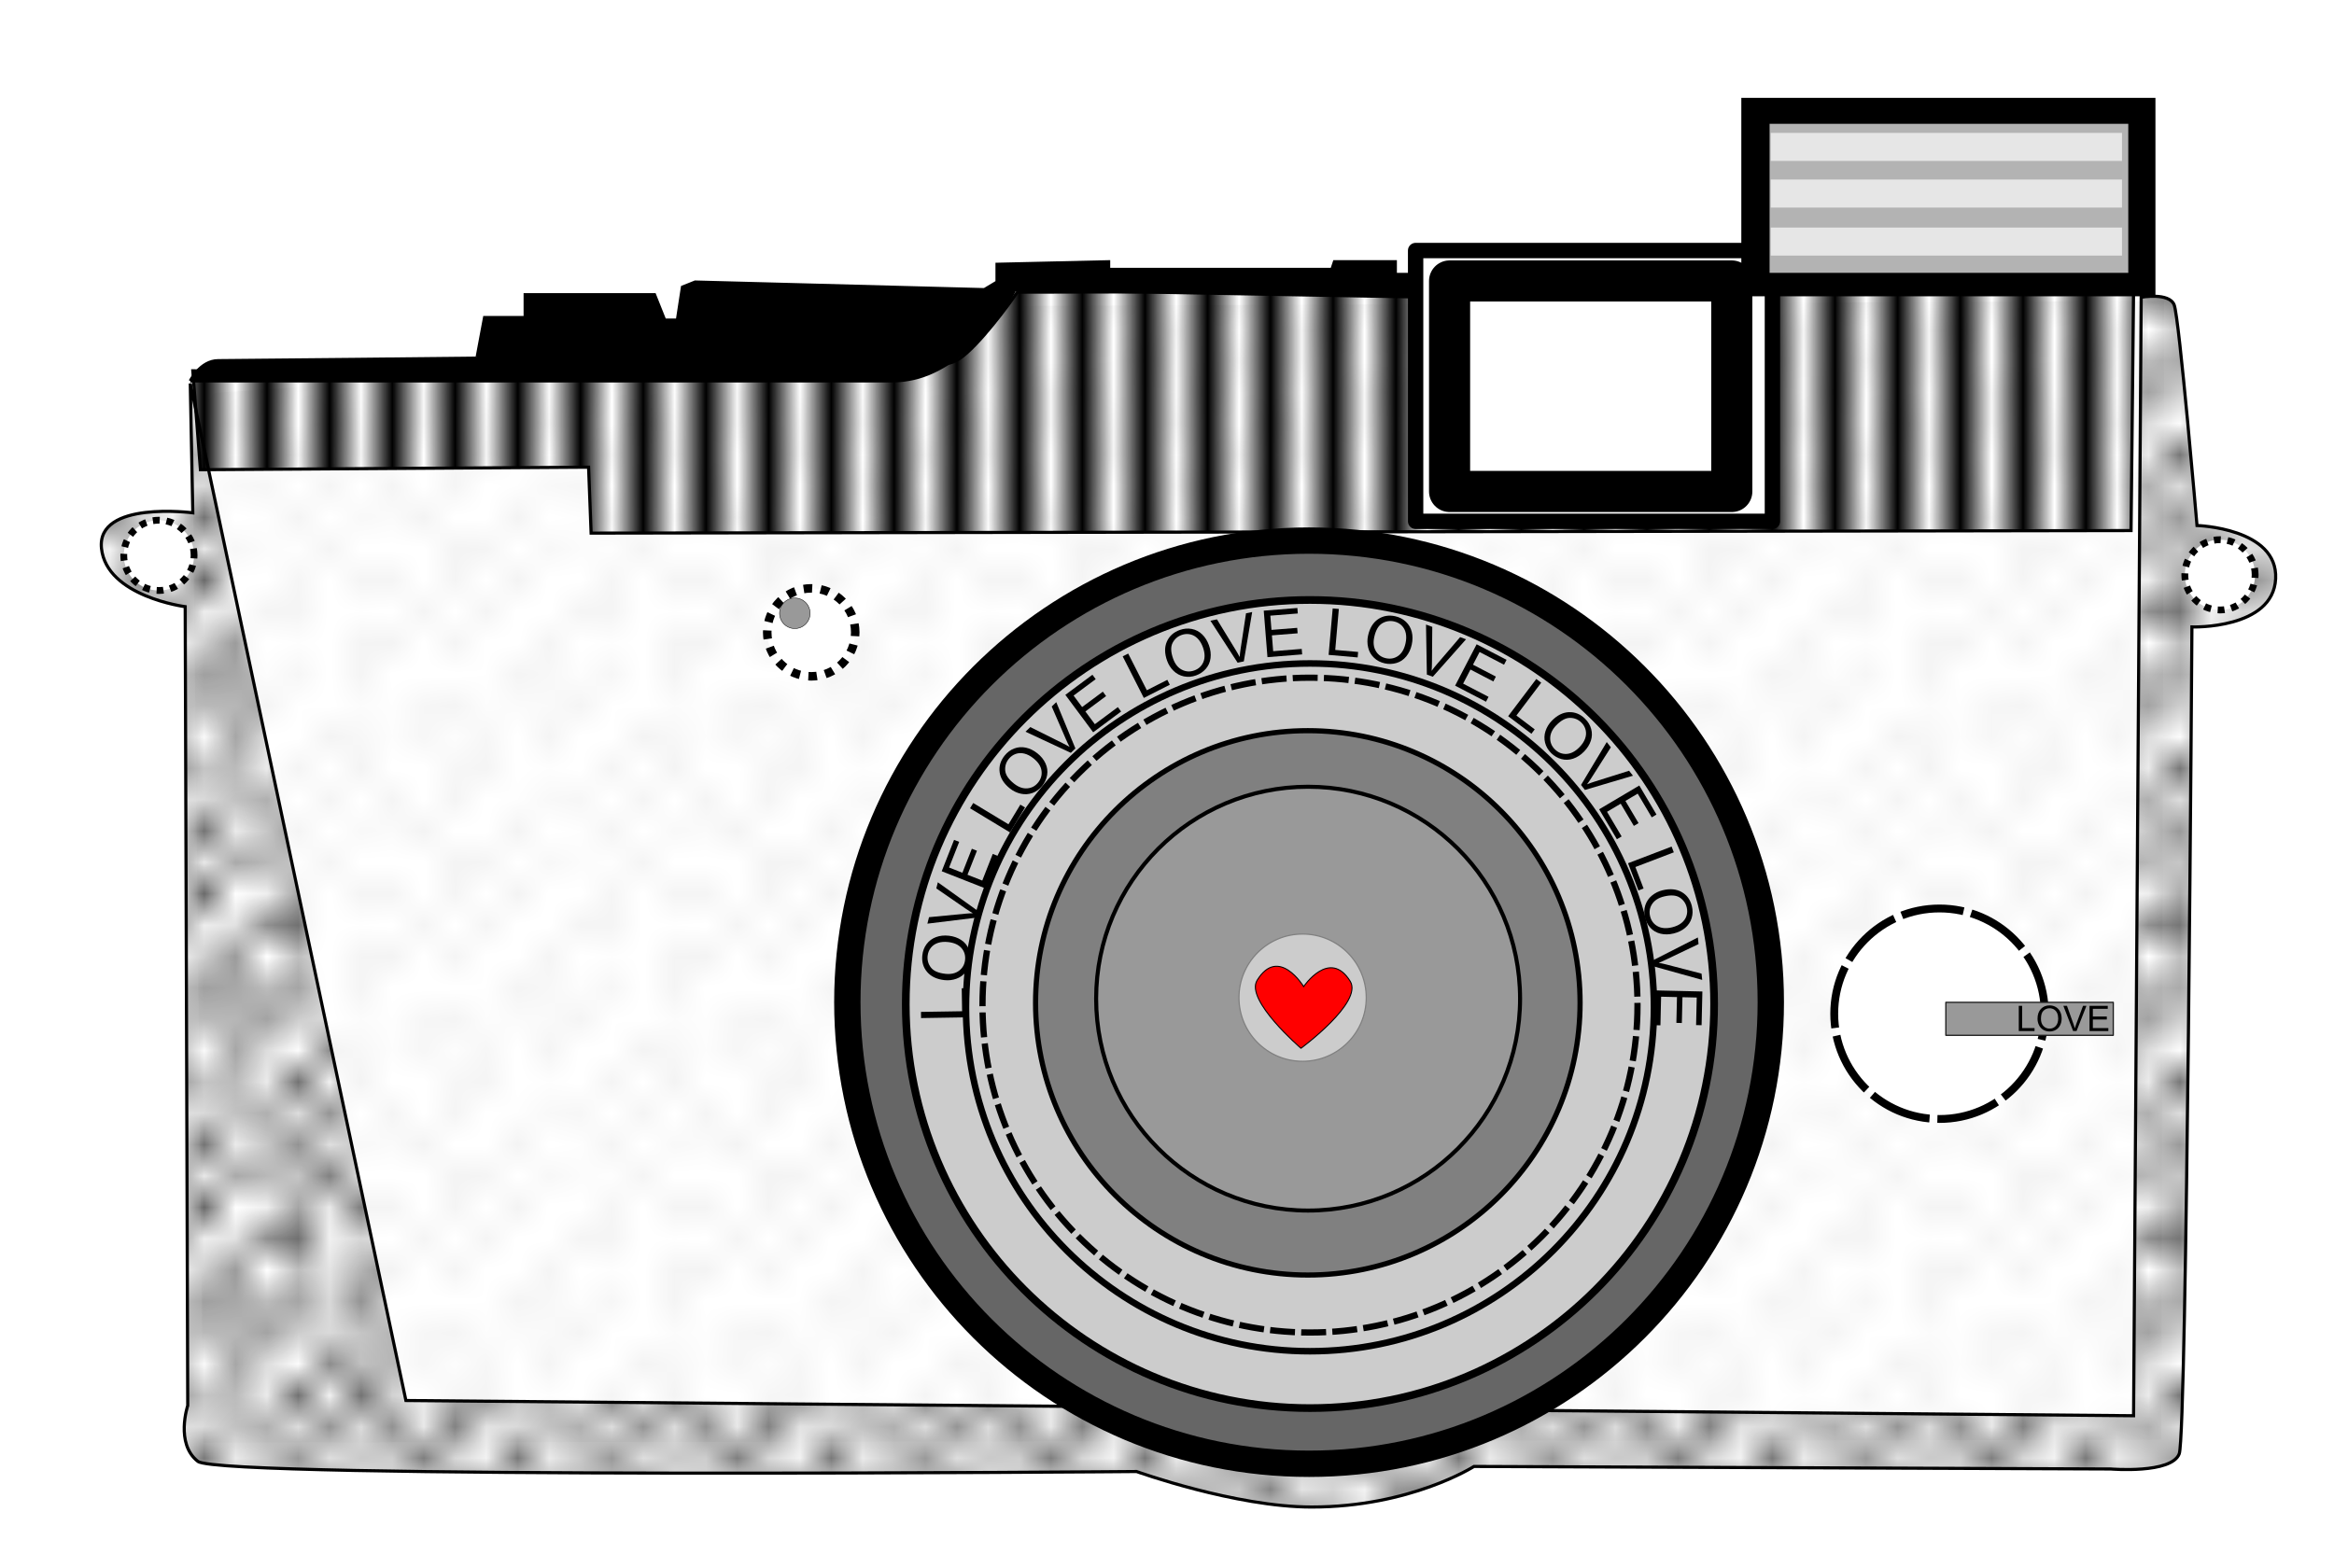 <?xml version="1.0"?>
<!-- Created with Inkscape (http://www.inkscape.org/) -->
<svg
    xmlns:dc="http://purl.org/dc/elements/1.1/"
    xmlns:cc="http://creativecommons.org/ns#"
    xmlns:rdf="http://www.w3.org/1999/02/22-rdf-syntax-ns#"
    xmlns:svg="http://www.w3.org/2000/svg"
    xmlns="http://www.w3.org/2000/svg"
    xmlns:xlink="http://www.w3.org/1999/xlink"
    xmlns:sodipodi="http://sodipodi.sourceforge.net/DTD/sodipodi-0.dtd"
    xmlns:inkscape="http://www.inkscape.org/namespaces/inkscape"
    xmlns:ns1="http://sozi.baierouge.fr"
    width="744.094"
    height="500"
    id="svg2"
    version="1.1"
    inkscape:version="0.48.2 r9819"
    sodipodi:docname="LOVECAMERA2015.svg"
  >
  <defs
      id="defs4"
    >
    <pattern
        inkscape:stockid="Polka dots, medium"
        id="Polkadots-med"
        patternTransform="translate(0,0) scale(10,10)"
        height="10"
        width="10"
        patternUnits="userSpaceOnUse"
        inkscape:collect="always"
      >
      <circle
          id="circle4800"
          r="0.15"
          cy="0.810"
          cx="2.567"
          style="fill:black;stroke:none"
      />
      <circle
          id="circle4802"
          r="0.15"
          cy="2.33"
          cx="3.048"
          style="fill:black;stroke:none"
      />
      <circle
          id="circle4804"
          r="0.15"
          cy="2.415"
          cx="4.418"
          style="fill:black;stroke:none"
      />
      <circle
          id="circle4806"
          r="0.15"
          cy="3.029"
          cx="1.844"
          style="fill:black;stroke:none"
      />
      <circle
          id="circle4808"
          r="0.15"
          cy="1.363"
          cx="6.08"
          style="fill:black;stroke:none"
      />
      <circle
          id="circle4810"
          r="0.15"
          cy="4.413"
          cx="5.819"
          style="fill:black;stroke:none"
      />
      <circle
          id="circle4812"
          r="0.15"
          cy="4.048"
          cx="4.305"
          style="fill:black;stroke:none"
      />
      <circle
          id="circle4814"
          r="0.15"
          cy="3.045"
          cx="5.541"
          style="fill:black;stroke:none"
      />
      <circle
          id="circle4816"
          r="0.15"
          cy="5.527"
          cx="4.785"
          style="fill:black;stroke:none"
      />
      <circle
          id="circle4818"
          r="0.15"
          cy="5.184"
          cx="2.667"
          style="fill:black;stroke:none"
      />
      <circle
          id="circle4820"
          r="0.15"
          cy="1.448"
          cx="7.965"
          style="fill:black;stroke:none"
      />
      <circle
          id="circle4822"
          r="0.15"
          cy="5.049"
          cx="7.047"
          style="fill:black;stroke:none"
      />
      <circle
          id="circle4824"
          r="0.15"
          cy="0.895"
          cx="4.340"
          style="fill:black;stroke:none"
      />
      <circle
          id="circle4826"
          r="0.15"
          cy="0.340"
          cx="7.125"
          style="fill:black;stroke:none"
      />
      <circle
          id="circle4828"
          r="0.15"
          cy="1.049"
          cx="9.553"
          style="fill:black;stroke:none"
      />
      <circle
          id="circle4830"
          r="0.15"
          cy="2.689"
          cx="7.006"
          style="fill:black;stroke:none"
      />
      <circle
          id="circle4832"
          r="0.15"
          cy="2.689"
          cx="8.909"
          style="fill:black;stroke:none"
      />
      <circle
          id="circle4834"
          r="0.15"
          cy="4.407"
          cx="9.315"
          style="fill:black;stroke:none"
      />
      <circle
          id="circle4836"
          r="0.15"
          cy="3.870"
          cx="7.820"
          style="fill:black;stroke:none"
      />
      <circle
          id="circle4838"
          r="0.15"
          cy="5.948"
          cx="8.270"
          style="fill:black;stroke:none"
      />
      <circle
          id="circle4840"
          r="0.15"
          cy="7.428"
          cx="7.973"
          style="fill:black;stroke:none"
      />
      <circle
          id="circle4842"
          r="0.15"
          cy="8.072"
          cx="9.342"
          style="fill:black;stroke:none"
      />
      <circle
          id="circle4844"
          r="0.15"
          cy="9.315"
          cx="8.206"
          style="fill:black;stroke:none"
      />
      <circle
          id="circle4846"
          r="0.15"
          cy="9.475"
          cx="9.682"
          style="fill:black;stroke:none"
      />
      <circle
          id="circle4848"
          r="0.15"
          cy="6.186"
          cx="9.688"
          style="fill:black;stroke:none"
      />
      <circle
          id="circle4850"
          r="0.15"
          cy="6.296"
          cx="3.379"
          style="fill:black;stroke:none"
      />
      <circle
          id="circle4852"
          r="0.15"
          cy="8.204"
          cx="2.871"
          style="fill:black;stroke:none"
      />
      <circle
          id="circle4854"
          r="0.15"
          cy="8.719"
          cx="4.59"
          style="fill:black;stroke:none"
      />
      <circle
          id="circle4856"
          r="0.15"
          cy="9.671"
          cx="3.181"
          style="fill:black;stroke:none"
      />
      <circle
          id="circle4858"
          r="0.15"
          cy="7.315"
          cx="5.734"
          style="fill:black;stroke:none"
      />
      <circle
          id="circle4860"
          r="0.15"
          cy="6.513"
          cx="6.707"
          style="fill:black;stroke:none"
      />
      <circle
          id="circle4862"
          r="0.15"
          cy="9.670"
          cx="5.730"
          style="fill:black;stroke:none"
      />
      <circle
          id="circle4864"
          r="0.15"
          cy="8.373"
          cx="6.535"
          style="fill:black;stroke:none"
      />
      <circle
          id="circle4866"
          r="0.15"
          cy="7.154"
          cx="4.37"
          style="fill:black;stroke:none"
      />
      <circle
          id="circle4868"
          r="0.15"
          cy="7.25"
          cx="0.622"
          style="fill:black;stroke:none"
      />
      <circle
          id="circle4870"
          r="0.15"
          cy="5.679"
          cx="0.831"
          style="fill:black;stroke:none"
      />
      <circle
          id="circle4872"
          r="0.15"
          cy="8.519"
          cx="1.257"
          style="fill:black;stroke:none"
      />
      <circle
          id="circle4874"
          r="0.15"
          cy="6.877"
          cx="1.989"
          style="fill:black;stroke:none"
      />
      <circle
          id="circle4876"
          r="0.15"
          cy="3.181"
          cx="0.374"
          style="fill:black;stroke:none"
      />
      <circle
          id="circle4878"
          r="0.15"
          cy="1.664"
          cx="1.166"
          style="fill:black;stroke:none"
      />
      <circle
          id="circle4880"
          r="0.15"
          cy="0.093"
          cx="1.151"
          style="fill:black;stroke:none"
      />
      <circle
          id="circle4882"
          r="0.15"
          cy="10.093"
          cx="1.151"
          style="fill:black;stroke:none"
      />
      <circle
          id="circle4884"
          r="0.15"
          cy="4.451"
          cx="1.302"
          style="fill:black;stroke:none"
      />
      <circle
          id="circle4886"
          r="0.15"
          cy="3.763"
          cx="3.047"
          style="fill:black;stroke:none"
      />
    </pattern
    >
    <pattern
        inkscape:stockid="Sand (bitmap)"
        id="pattern5484"
        height="256"
        width="256"
        patternUnits="userSpaceOnUse"
      >
      <!-- Seamless texture provided by FreeSeamlessTextures.com -->
      <!-- License: creative commons attribution -->
    </pattern
    >
    <pattern
        inkscape:stockid="Stripes 4:1"
        id="Strips4_1"
        patternTransform="translate(0,0) scale(10,10)"
        height="1"
        width="1.25"
        patternUnits="userSpaceOnUse"
        inkscape:collect="always"
      >
      <rect
          id="rect4597"
          height="2"
          width="1"
          y="-0.5"
          x="0"
          style="fill:black;stroke:none"
      />
    </pattern
    >
    <pattern
        inkscape:stockid="Sand (bitmap)"
        id="pattern5409"
        height="256"
        width="256"
        patternUnits="userSpaceOnUse"
      >
      <!-- Seamless texture provided by FreeSeamlessTextures.com -->
      <!-- License: creative commons attribution -->
    </pattern
    >
    <pattern
        inkscape:stockid="Polka dots, large"
        id="Polkadots-large"
        patternTransform="translate(0,0) scale(10,10)"
        height="10"
        width="10"
        patternUnits="userSpaceOnUse"
        inkscape:collect="always"
      >
      <circle
          id="circle4978"
          r="0.45"
          cy="0.810"
          cx="2.567"
          style="fill:black;stroke:none"
      />
      <circle
          id="circle4980"
          r="0.45"
          cy="2.33"
          cx="3.048"
          style="fill:black;stroke:none"
      />
      <circle
          id="circle4982"
          r="0.45"
          cy="2.415"
          cx="4.418"
          style="fill:black;stroke:none"
      />
      <circle
          id="circle4984"
          r="0.45"
          cy="3.029"
          cx="1.844"
          style="fill:black;stroke:none"
      />
      <circle
          id="circle4986"
          r="0.45"
          cy="1.363"
          cx="6.08"
          style="fill:black;stroke:none"
      />
      <circle
          id="circle4988"
          r="0.45"
          cy="4.413"
          cx="5.819"
          style="fill:black;stroke:none"
      />
      <circle
          id="circle4990"
          r="0.45"
          cy="4.048"
          cx="4.305"
          style="fill:black;stroke:none"
      />
      <circle
          id="circle4992"
          r="0.45"
          cy="3.045"
          cx="5.541"
          style="fill:black;stroke:none"
      />
      <circle
          id="circle4994"
          r="0.45"
          cy="5.527"
          cx="4.785"
          style="fill:black;stroke:none"
      />
      <circle
          id="circle4996"
          r="0.45"
          cy="5.184"
          cx="2.667"
          style="fill:black;stroke:none"
      />
      <circle
          id="circle4998"
          r="0.45"
          cy="1.448"
          cx="7.965"
          style="fill:black;stroke:none"
      />
      <circle
          id="circle5000"
          r="0.45"
          cy="5.049"
          cx="7.047"
          style="fill:black;stroke:none"
      />
      <circle
          id="circle5002"
          r="0.45"
          cy="0.895"
          cx="4.340"
          style="fill:black;stroke:none"
      />
      <circle
          id="circle5004"
          r="0.45"
          cy="0.340"
          cx="7.125"
          style="fill:black;stroke:none"
      />
      <circle
          id="circle5006"
          r="0.45"
          cy="1.049"
          cx="9.553"
          style="fill:black;stroke:none"
      />
      <circle
          id="circle5008"
          r="0.45"
          cy="2.689"
          cx="7.006"
          style="fill:black;stroke:none"
      />
      <circle
          id="circle5010"
          r="0.45"
          cy="2.689"
          cx="8.909"
          style="fill:black;stroke:none"
      />
      <circle
          id="circle5012"
          r="0.45"
          cy="4.407"
          cx="9.315"
          style="fill:black;stroke:none"
      />
      <circle
          id="circle5014"
          r="0.45"
          cy="3.870"
          cx="7.820"
          style="fill:black;stroke:none"
      />
      <circle
          id="circle5016"
          r="0.45"
          cy="5.948"
          cx="8.270"
          style="fill:black;stroke:none"
      />
      <circle
          id="circle5018"
          r="0.45"
          cy="7.428"
          cx="7.973"
          style="fill:black;stroke:none"
      />
      <circle
          id="circle5020"
          r="0.45"
          cy="8.072"
          cx="9.342"
          style="fill:black;stroke:none"
      />
      <circle
          id="circle5022"
          r="0.45"
          cy="9.315"
          cx="8.206"
          style="fill:black;stroke:none"
      />
      <circle
          id="circle5024"
          r="0.45"
          cy="9.475"
          cx="9.682"
          style="fill:black;stroke:none"
      />
      <circle
          id="circle5026"
          r="0.45"
          cy="6.186"
          cx="9.688"
          style="fill:black;stroke:none"
      />
      <circle
          id="circle5028"
          r="0.45"
          cy="6.296"
          cx="3.379"
          style="fill:black;stroke:none"
      />
      <circle
          id="circle5030"
          r="0.45"
          cy="8.204"
          cx="2.871"
          style="fill:black;stroke:none"
      />
      <circle
          id="circle5032"
          r="0.45"
          cy="8.719"
          cx="4.59"
          style="fill:black;stroke:none"
      />
      <circle
          id="circle5034"
          r="0.45"
          cy="9.671"
          cx="3.181"
          style="fill:black;stroke:none"
      />
      <circle
          id="circle5036"
          r="0.45"
          cy="7.315"
          cx="5.734"
          style="fill:black;stroke:none"
      />
      <circle
          id="circle5038"
          r="0.45"
          cy="6.513"
          cx="6.707"
          style="fill:black;stroke:none"
      />
      <circle
          id="circle5040"
          r="0.45"
          cy="9.670"
          cx="5.730"
          style="fill:black;stroke:none"
      />
      <circle
          id="circle5042"
          r="0.45"
          cy="8.373"
          cx="6.535"
          style="fill:black;stroke:none"
      />
      <circle
          id="circle5044"
          r="0.45"
          cy="7.154"
          cx="4.37"
          style="fill:black;stroke:none"
      />
      <circle
          id="circle5046"
          r="0.45"
          cy="7.25"
          cx="0.622"
          style="fill:black;stroke:none"
      />
      <circle
          id="circle5048"
          r="0.45"
          cy="5.679"
          cx="0.831"
          style="fill:black;stroke:none"
      />
      <circle
          id="circle5050"
          r="0.45"
          cy="8.519"
          cx="1.257"
          style="fill:black;stroke:none"
      />
      <circle
          id="circle5052"
          r="0.45"
          cy="6.877"
          cx="1.989"
          style="fill:black;stroke:none"
      />
      <circle
          id="circle5054"
          r="0.45"
          cy="3.181"
          cx="0.374"
          style="fill:black;stroke:none"
      />
      <circle
          id="circle5056"
          r="0.45"
          cy="1.664"
          cx="1.166"
          style="fill:black;stroke:none"
      />
      <circle
          id="circle5058"
          r="0.45"
          cy="0.093"
          cx="1.151"
          style="fill:black;stroke:none"
      />
      <circle
          id="circle5060"
          r="0.45"
          cy="10.093"
          cx="1.151"
          style="fill:black;stroke:none"
      />
      <circle
          id="circle5062"
          r="0.45"
          cy="4.451"
          cx="1.302"
          style="fill:black;stroke:none"
      />
      <circle
          id="circle5064"
          r="0.45"
          cy="3.763"
          cx="3.047"
          style="fill:black;stroke:none"
      />
    </pattern
    >
    <pattern
        inkscape:stockid="Sand (bitmap)"
        id="sand_bitmap"
        height="256"
        width="256"
        patternUnits="userSpaceOnUse"
      >
      <!-- Seamless texture provided by FreeSeamlessTextures.com -->
      <!-- License: creative commons attribution -->
    </pattern
    >
    <path
        sodipodi:type="arc"
        style="fill:#cccccc;stroke:#000000"
        id="path3001-1"
        sodipodi:cx="419.76636"
        sodipodi:cy="327.72595"
        sodipodi:rx="52.571892"
        sodipodi:ry="52.571892"
        d="m 472.338,327.726 a 52.572,52.572 0 1 1 -105.144,0 52.572,52.572 0 1 1 105.144,0 z"
        transform="matrix(2.451,0,0,2.451,-611.228,-483.073)"
    />
  </defs
  >
  <sodipodi:namedview
      id="base"
      pagecolor="#ffffff"
      bordercolor="#666666"
      borderopacity="1.0"
      inkscape:pageopacity="0.0"
      inkscape:pageshadow="2"
      inkscape:zoom="1.1262011"
      inkscape:cx="372.04724"
      inkscape:cy="250"
      inkscape:document-units="px"
      inkscape:current-layer="layer2"
      showgrid="false"
      inkscape:window-width="1280"
      inkscape:window-height="972"
      inkscape:window-x="-8"
      inkscape:window-y="-8"
      inkscape:window-maximized="1"
  />
  <g
      inkscape:label="Layer 1"
      inkscape:groupmode="layer"
      id="layer1"
      transform="translate(0,-552.362)"
      style="display:none"
      sodipodi:insensitive="true"
  />
  <g
      inkscape:groupmode="layer"
      id="layer2"
      inkscape:label="Layer"
      style="display:inline"
    >
    <g
        id="g5976"
      >
      <path
          inkscape:connector-curvature="0"
          id="path5482"
          d="m 64.82,460.043 624.222,-0.888 0.888,-363.168 -413.78,1.776 -116.32,21.311 -91.458,6.216 -7.104,7.991 z"
          style="fill:url(#Polkadots-med);stroke:none;stroke-width:1px;stroke-linecap:butt;stroke-linejoin:miter;stroke-opacity:1;fill-opacity:1.0"
      />
      <path
          inkscape:connector-curvature="0"
          id="path3019"
          d="m 60.66,121.482 c 0,0 3.235,-6.47 8.897,-6.47 5.662,0 82.497,-0.809 82.497,-0.809 l 2.426,-12.941 12.941,0 0,-7.279 41.249,0 3.235,8.088 4.044,0 1.618,-10.514 4.044,-1.618 92.203,2.426 4.044,-2.426 0,-5.662 35.587,-0.809 0,2.426 71.174,0 0.809,-2.426 19.411,0 0,4.044 12.132,0 -0.809,7.279 -132.643,-2.426 c 0,0 -4.853,10.514 -14.558,18.602 -9.706,8.088 -16.985,10.514 -25.073,10.514 -8.088,0 -223.228,0 -223.228,0 z"
          style="fill:#000000;stroke:#000000;stroke-width:1px;stroke-linecap:butt;stroke-linejoin:miter;stroke-opacity:1"
      />
      <path
          sodipodi:nodetypes="cssccccccc"
          inkscape:connector-curvature="0"
          id="path3021"
          d="m 61.469,118.247 c 0,0 219.184,3.235 228.89,-0.809 9.706,-4.044 10.514,1.618 17.794,-4.853 7.279,-6.47 16.176,-19.411 16.176,-19.411 l 355.871,-0.809 -0.809,76.836 -490.941,0.809 -0.809,-21.029 -123.746,0.809 z"
          style="fill:url(#Strips4_1);stroke:#000000;stroke-width:1px;stroke-linecap:butt;stroke-linejoin:miter;stroke-opacity:1;fill-opacity:1.0"
      />
      <path
          id="rect3023"
          d="m 451.309,79.895 113.748,0 0,86.353 -113.748,0 z"
          style="fill:#ffffff;stroke:#000000;stroke-width:4.899;stroke-linejoin:round;stroke-miterlimit:4"
      />
      <path
          sodipodi:nodetypes="ccsccscsccscscscccc"
          inkscape:connector-curvature="0"
          id="path2999"
          d="m 60.66,122.291 0.809,41.249 c 0,0 -30.734,-4.044 -29.117,11.323 1.618,15.367 26.69,18.602 26.69,18.602 l 0.809,254.771 c 0,0 -4.044,12.132 3.235,17.794 7.279,5.662 299.255,3.235 299.255,3.235 0,0 31.489,11.323 55.807,11.323 31.543,0 51.763,-12.941 51.763,-12.941 l 203.008,0.809 c 0,0 19.411,1.618 21.838,-4.853 2.426,-6.47 4.044,-263.668 4.044,-263.668 0,0 25.882,0.809 26.69,-15.367 0.809,-16.176 -25.073,-16.985 -25.073,-16.985 0,0 -5.662,-66.321 -7.279,-70.365 -1.618,-4.044 -10.514,-2.426 -10.514,-2.426 l -2.426,356.68 -550.792,-4.853 z"
          style="fill:url(#Polkadots-large);stroke:#000000;stroke-width:1px;stroke-linecap:butt;stroke-linejoin:miter;stroke-opacity:1;fill-opacity:1.0"
      />
      <path
          id="path3013"
          d="m 564.541,315.594 c 0,81.297 -65.904,147.201 -147.201,147.201 -81.297,0 -147.201,-65.904 -147.201,-147.201 0,-81.297 65.904,-147.201 147.201,-147.201 81.297,0 147.201,65.904 147.201,147.201 z"
          style="fill:#666666;stroke:#000000;stroke-width:8.4;stroke-miterlimit:4"
          transform="translate(0,4)"
      />
      <path
          id="path3001"
          d="m 472.338,327.726 c 0,29.035 -23.537,52.572 -52.572,52.572 -29.035,0 -52.572,-23.537 -52.572,-52.572 0,-29.035 23.537,-52.572 52.572,-52.572 29.035,0 52.572,23.537 52.572,52.572 z"
          style="fill:#cccccc;stroke:#000000"
          transform="matrix(2.451,0,0,2.451,-611.228,-483.073)"
      />
      <path
          id="rect3005"
          d="m 555.644,31.706 131.025,0 0,62.277 -131.025,0 z"
          style="fill:#000000;stroke:#000000"
      />
      <path
          id="rect3007"
          d="m 563.659,38.985 115.349,0 0,48.528 -115.349,0 z"
          style="fill:#b3b3b3;stroke:#000000;stroke-width:0.995"
      />
      <path
          id="rect3009"
          d="m 462.133,89.601 89.974,0 0,67.13 -89.974,0 z"
          style="fill:#ffffff;stroke:#000000;stroke-width:13.108;stroke-linejoin:round;stroke-miterlimit:4"
      />
      <path
          id="path3017"
          d="m 655.127,333.792 c 0,18.538 -15.028,33.565 -33.565,33.565 -18.538,0 -33.565,-15.028 -33.565,-33.565 0,-18.538 15.028,-33.565 33.565,-33.565 18.538,0 33.565,15.028 33.565,33.565 z"
          style="fill:#ffffff;stroke:#000000;stroke-width:2.5;stroke-miterlimit:4;stroke-dasharray:20, 2.5;stroke-dashoffset:0"
          transform="matrix(1,0,0,-1,-3.235,657.069)"
      />
      <path
          id="path3793"
          d="m 472.338,327.726 c 0,29.035 -23.537,52.572 -52.572,52.572 -29.035,0 -52.572,-23.537 -52.572,-52.572 0,-29.035 23.537,-52.572 52.572,-52.572 29.035,0 52.572,23.537 52.572,52.572 z"
          style="fill:#cccccc;stroke:#000000"
          transform="matrix(2.086,0,0,2.086,-458.005,-362.398)"
      />
      <path
          id="path3795"
          d="m 472.338,327.726 c 0,29.035 -23.537,52.572 -52.572,52.572 -29.035,0 -52.572,-23.537 -52.572,-52.572 0,-29.035 23.537,-52.572 52.572,-52.572 29.035,0 52.572,23.537 52.572,52.572 z"
          style="fill:#cccccc;stroke:#000000;stroke-width:1;stroke-miterlimit:4;stroke-dasharray:4, 1;stroke-dashoffset:0"
          transform="matrix(1.986,0,0,1.986,-416.02,-330.339)"
      />
      <path
          id="path3799"
          d="m 472.338,327.726 c 0,29.035 -23.537,52.572 -52.572,52.572 -29.035,0 -52.572,-23.537 -52.572,-52.572 0,-29.035 23.537,-52.572 52.572,-52.572 29.035,0 52.572,23.537 52.572,52.572 z"
          style="fill:#808080;stroke:#000000"
          transform="matrix(1.651,0,0,1.651,-276.092,-221.27)"
      />
      <path
          inkscape:connector-curvature="0"
          style="fill:#999999;stroke:#000000;stroke-width:1.285"
          d="m 484.608,318.466 c 0,37.322 -30.255,67.577 -67.577,67.577 -37.322,0 -67.577,-30.255 -67.577,-67.577 0,-37.322 30.255,-67.577 67.577,-67.577 37.322,0 67.577,30.255 67.577,67.577 z"
          id="path5974"
      />
      <path
          id="path3797"
          d="m 472.338,327.726 c 0,29.035 -23.537,52.572 -52.572,52.572 -29.035,0 -52.572,-23.537 -52.572,-52.572 0,-29.035 23.537,-52.572 52.572,-52.572 29.035,0 52.572,23.537 52.572,52.572 z"
          style="fill:#cccccc;stroke:#808080"
          transform="matrix(0.386,0,0,0.386,253.25,191.651)"
      />
      <path
          id="path3803"
          d="m 655.127,333.792 c 0,18.538 -15.028,33.565 -33.565,33.565 -18.538,0 -33.565,-15.028 -33.565,-33.565 0,-18.538 15.028,-33.565 33.565,-33.565 18.538,0 33.565,15.028 33.565,33.565 z"
          style="fill:#ffffff;stroke:#000000;stroke-width:6.498;stroke-miterlimit:4;stroke-dasharray:6.498, 6.498;stroke-dashoffset:0"
          transform="matrix(0.418,0,0,-0.418,-1.186,341.18)"
      />
      <path
          id="path3805"
          d="m 655.127,333.792 c 0,18.538 -15.028,33.565 -33.565,33.565 -18.538,0 -33.565,-15.028 -33.565,-33.565 0,-18.538 15.028,-33.565 33.565,-33.565 18.538,0 33.565,15.028 33.565,33.565 z"
          style="fill:#999999;stroke:#000000"
          transform="matrix(0.145,0,0,-0.145,163.269,243.975)"
      />
      <path
          id="rect3807"
          d="m 620.348,319.638 53.381,0 0,10.514 -53.381,0 z"
          style="fill:#999999;stroke:#1a1a1a;stroke-width:0.4;stroke-linejoin:round;stroke-miterlimit:4"
      />
      <path
          id="path5478"
          d="m 655.127,333.792 c 0,18.538 -15.028,33.565 -33.565,33.565 -18.538,0 -33.565,-15.028 -33.565,-33.565 0,-18.538 15.028,-33.565 33.565,-33.565 18.538,0 33.565,15.028 33.565,33.565 z"
          style="fill:#ffffff;stroke:#000000;stroke-width:6.498;stroke-miterlimit:4;stroke-dasharray:6.498, 6.498;stroke-dashoffset:0"
          transform="matrix(0.334,0,0,-0.334,-156.937,288.583)"
      />
      <path
          id="path5480"
          d="m 655.127,333.792 c 0,18.538 -15.028,33.565 -33.565,33.565 -18.538,0 -33.565,-15.028 -33.565,-33.565 0,-18.538 15.028,-33.565 33.565,-33.565 18.538,0 33.565,15.028 33.565,33.565 z"
          style="fill:#ffffff;stroke:#000000;stroke-width:6.498;stroke-miterlimit:4;stroke-dasharray:6.498, 6.498;stroke-dashoffset:0"
          transform="matrix(0.334,0,0,-0.334,500.14,294.799)"
      />
      <path
          sodipodi:nodetypes="cscsc"
          inkscape:connector-curvature="0"
          id="path5407"
          d="m 414.758,334.294 c 0,0 -17.874,-15.343 -13.976,-21.677 6.845,-11.124 14.832,1.997 14.832,1.997 0,0 8.272,-12.265 14.832,-1.711 4.2,6.757 -15.687,21.392 -15.687,21.392 z"
          style="fill:#ff0000;stroke:#000000;stroke-width:0.321px;stroke-linecap:butt;stroke-linejoin:miter;stroke-opacity:1"
      />
      <g
          transform="matrix(0.46,0,0,0.46,403.619,340.517)"
          id="g5961"
        >
        <g
            style="font-size:24.416px;font-style:normal;font-weight:normal;line-height:125%;letter-spacing:0px;word-spacing:0px;fill:#000000;fill-opacity:1;stroke:none;font-family:Sans"
            id="text5809"
          >
          <path
              inkscape:connector-curvature="0"
              d="m 521.702,-25.471 0,-17.478 2.313,0 0,15.415 8.608,0 0,2.063 z"
              id="path5864"
          />
          <path
              inkscape:connector-curvature="0"
              d="m 534.685,-33.983 c 0,-2.901 0.779,-5.172 2.337,-6.813 1.558,-1.641 3.569,-2.462 6.033,-2.462 1.613,1.8e-5 3.068,0.385 4.363,1.156 1.296,0.771 2.283,1.846 2.963,3.225 0.68,1.379 1.019,2.943 1.019,4.691 -2e-5,1.772 -0.358,3.358 -1.073,4.757 -0.715,1.399 -1.729,2.458 -3.04,3.177 -1.311,0.719 -2.726,1.079 -4.244,1.079 -1.645,0 -3.116,-0.397 -4.411,-1.192 -1.296,-0.795 -2.277,-1.88 -2.945,-3.255 -0.668,-1.375 -1.001,-2.829 -1.001,-4.363 z m 2.384,0.036 c 0,2.106 0.566,3.765 1.699,4.977 1.133,1.212 2.553,1.818 4.262,1.818 1.741,2e-6 3.173,-0.612 4.298,-1.836 1.125,-1.224 1.687,-2.961 1.687,-5.21 -2e-5,-1.423 -0.24,-2.665 -0.721,-3.726 -0.481,-1.061 -1.184,-1.884 -2.11,-2.468 -0.926,-0.584 -1.965,-0.876 -3.118,-0.876 -1.637,1.6e-5 -3.046,0.562 -4.226,1.687 -1.18,1.125 -1.77,3.002 -1.77,5.633 z"
              id="path5866"
          />
          <path
              inkscape:connector-curvature="0"
              d="m 559.364,-25.471 -6.772,-17.478 2.504,0 4.542,12.697 c 0.366,1.017 0.672,1.971 0.918,2.861 0.27,-0.954 0.584,-1.908 0.942,-2.861 l 4.721,-12.697 2.361,0 -6.843,17.478 z"
              id="path5868"
          />
          <path
              inkscape:connector-curvature="0"
              d="m 570.725,-25.471 0,-17.478 12.637,0 0,2.063 -10.324,0 0,5.353 9.669,0 0,2.051 -9.669,0 0,5.949 10.73,0 0,2.063 z"
              id="path5870"
          />
        </g
        >
      </g
      >
      <g
          id="text5809-7"
          style="font-size:24.416px;font-style:normal;font-weight:normal;line-height:125%;letter-spacing:0px;word-spacing:0px;fill:#000000;fill-opacity:1;stroke:none;display:inline;font-family:Sans"
          inkscape:transform-center-y="-59.157091"
          inkscape:transform-center-x="0.23815655"
          transform="matrix(-0.849,0.058,-0.058,-0.849,791.339,566.15)"
        >
        <path
            id="path5913"
            style="stroke:none"
            d="m 546.698,322.072 17.454,0.908 -0.12,2.31 -15.394,-0.801 -0.447,8.596 -2.06,-0.107 z"
        />
        <path
            id="path5915"
            style="stroke:none"
            d="m 554.423,336.569 c 2.855,0.514 4.953,1.682 6.292,3.506 1.339,1.824 1.791,3.948 1.355,6.373 -0.286,1.588 -0.923,2.951 -1.911,4.09 -0.988,1.139 -2.221,1.92 -3.699,2.345 -1.478,0.425 -3.077,0.482 -4.798,0.173 -1.744,-0.314 -3.242,-0.947 -4.492,-1.898 -1.25,-0.952 -2.113,-2.137 -2.589,-3.555 -0.476,-1.418 -0.579,-2.874 -0.31,-4.368 0.291,-1.619 0.943,-2.996 1.954,-4.13 1.012,-1.134 2.253,-1.908 3.725,-2.322 1.471,-0.414 2.962,-0.485 4.472,-0.213 z m -0.457,2.34 c -2.073,-0.373 -3.806,-0.109 -5.2,0.791 -1.393,0.9 -2.241,2.191 -2.544,3.873 -0.308,1.713 0.041,3.231 1.046,4.555 1.006,1.324 2.615,2.184 4.829,2.583 1.4,0.252 2.665,0.235 3.794,-0.05 1.129,-0.285 2.064,-0.832 2.802,-1.64 0.739,-0.808 1.21,-1.779 1.414,-2.913 0.29,-1.611 -0.014,-3.098 -0.912,-4.458 -0.898,-1.361 -2.641,-2.274 -5.231,-2.74 z"
        />
        <path
            id="path5917"
            style="stroke:none"
            d="m 540.663,359.124 18.716,-1.009 -0.778,2.38 -13.48,0.374 c -1.081,0.032 -2.082,0.026 -3.005,-0.016 0.823,0.553 1.632,1.148 2.427,1.784 l 10.603,8.431 -0.733,2.244 -14.488,-11.933 z"
        />
        <path
            id="path5919"
            style="stroke:none"
            d="m 536.897,369.853 15.789,7.494 -5.419,11.417 -1.863,-0.884 4.427,-9.327 -4.836,-2.295 -4.146,8.735 -1.853,-0.879 4.146,-8.735 -5.374,-2.551 -4.601,9.693 -1.863,-0.884 z"
        />
        <path
            id="path5921"
            style="stroke:none"
            d="m 526.181,390.122 14.307,10.039 -1.329,1.893 -12.618,-8.855 -4.944,7.046 -1.688,-1.185 z"
        />
        <path
            id="path5923"
            style="stroke:none"
            d="m 525.025,406.504 c 2.147,1.951 3.304,4.055 3.47,6.312 0.167,2.257 -0.578,4.297 -2.235,6.12 -1.085,1.194 -2.349,2.011 -3.791,2.451 -1.442,0.44 -2.902,0.448 -4.379,0.023 -1.478,-0.425 -2.863,-1.225 -4.157,-2.401 -1.312,-1.192 -2.244,-2.523 -2.799,-3.993 -0.554,-1.47 -0.656,-2.932 -0.307,-4.387 0.35,-1.454 1.035,-2.743 2.056,-3.867 1.107,-1.218 2.39,-2.038 3.849,-2.463 1.46,-0.424 2.923,-0.421 4.389,0.01 1.467,0.431 2.767,1.162 3.903,2.194 z m -1.63,1.74 c -1.559,-1.417 -3.167,-2.113 -4.826,-2.09 -1.659,0.023 -3.063,0.667 -4.212,1.931 -1.171,1.288 -1.681,2.76 -1.532,4.415 0.149,1.655 1.056,3.24 2.721,4.752 1.053,0.957 2.134,1.614 3.242,1.972 1.109,0.358 2.19,0.391 3.246,0.098 1.055,-0.292 1.97,-0.865 2.745,-1.718 1.101,-1.212 1.633,-2.632 1.594,-4.262 -0.038,-1.63 -1.031,-3.329 -2.978,-5.099 z"
        />
        <path
            id="path5925"
            style="stroke:none"
            d="m 501.397,418.32 16.411,9.055 -1.92,1.607 -11.633,-6.82 c -0.933,-0.545 -1.78,-1.08 -2.541,-1.605 0.405,0.905 0.777,1.838 1.115,2.799 l 4.53,12.766 -1.81,1.515 -5.972,-17.794 z"
        />
        <path
            id="path5927"
            style="stroke:none"
            d="m 492.524,425.431 9.444,14.707 -10.634,6.828 -1.114,-1.735 8.687,-5.579 -2.892,-4.504 -8.136,5.224 -1.108,-1.725 8.136,-5.224 -3.215,-5.006 -9.029,5.798 -1.114,-1.735 z"
        />
        <path
            id="path5929"
            style="stroke:none"
            d="m 472.716,436.978 6.836,16.085 -2.129,0.905 -6.029,-14.187 -7.922,3.367 -0.807,-1.898 z"
        />
        <path
            id="path5931"
            style="stroke:none"
            d="m 463.062,450.277 c 0.786,2.792 0.653,5.19 -0.402,7.192 -1.054,2.002 -2.768,3.337 -5.139,4.005 -1.553,0.437 -3.058,0.461 -4.514,0.07 -1.456,-0.391 -2.698,-1.158 -3.726,-2.301 -1.028,-1.143 -1.779,-2.556 -2.253,-4.239 -0.481,-1.706 -0.566,-3.329 -0.257,-4.87 0.309,-1.54 0.998,-2.835 2.065,-3.882 1.067,-1.048 2.332,-1.778 3.793,-2.189 1.584,-0.446 3.107,-0.462 4.569,-0.048 1.462,0.414 2.701,1.192 3.717,2.334 1.015,1.143 1.731,2.452 2.147,3.929 z m -2.305,0.612 c -0.571,-2.027 -1.566,-3.471 -2.985,-4.33 -1.419,-0.86 -2.951,-1.058 -4.595,-0.594 -1.675,0.472 -2.888,1.449 -3.639,2.932 -0.751,1.483 -0.821,3.307 -0.211,5.472 0.386,1.369 0.954,2.5 1.704,3.391 0.751,0.891 1.651,1.492 2.7,1.803 1.05,0.311 2.129,0.311 3.238,-0.002 1.576,-0.444 2.78,-1.367 3.611,-2.77 0.831,-1.403 0.89,-3.37 0.177,-5.902 z"
        />
        <path
            id="path5933"
            style="stroke:none"
            d="m 436.76,447.763 9.095,16.389 -2.48,0.342 -6.234,-11.958 c -0.501,-0.958 -0.934,-1.861 -1.3,-2.709 -0.137,0.982 -0.318,1.969 -0.542,2.963 l -2.943,13.223 -2.338,0.322 4.392,-18.248 z"
        />
        <path
            id="path5935"
            style="stroke:none"
            d="m 425.465,449.07 0.2,17.477 -12.636,0.145 -0.024,-2.062 10.324,-0.118 -0.061,-5.353 -9.668,0.111 -0.024,-2.05 9.668,-0.111 -0.068,-5.949 -10.729,0.123 -0.024,-2.062 z"
        />
        <path
            id="path5937"
            style="stroke:none"
            d="m 402.548,448.361 -2.711,17.266 -2.285,-0.359 2.391,-15.229 -8.504,-1.335 0.32,-2.038 z"
        />
        <path
            id="path5939"
            style="stroke:none"
            d="m 387.32,454.539 c -0.81,2.786 -2.191,4.749 -4.145,5.891 -1.954,1.141 -4.114,1.368 -6.48,0.681 -1.549,-0.45 -2.838,-1.226 -3.867,-2.328 -1.029,-1.102 -1.677,-2.41 -1.945,-3.924 -0.268,-1.514 -0.158,-3.11 0.33,-4.789 0.495,-1.702 1.281,-3.125 2.358,-4.268 1.077,-1.144 2.346,-1.878 3.806,-2.203 1.46,-0.325 2.919,-0.275 4.377,0.148 1.58,0.459 2.881,1.251 3.903,2.376 1.022,1.125 1.662,2.44 1.919,3.947 0.257,1.507 0.172,2.997 -0.256,4.47 z m -2.28,-0.7 c 0.588,-2.023 0.507,-3.774 -0.242,-5.254 -0.749,-1.48 -1.944,-2.458 -3.585,-2.935 -1.671,-0.486 -3.218,-0.298 -4.639,0.564 -1.422,0.862 -2.446,2.372 -3.074,4.532 -0.397,1.366 -0.513,2.626 -0.347,3.779 0.166,1.153 0.612,2.139 1.338,2.959 0.726,0.819 1.643,1.39 2.749,1.711 1.572,0.457 3.082,0.31 4.529,-0.441 1.447,-0.751 2.538,-2.389 3.272,-4.915 z"
        />
        <path
            id="path5941"
            style="stroke:none"
            d="m 366.329,438.491 -0.957,18.719 -2.285,-1.022 1.039,-13.445 c 0.082,-1.078 0.192,-2.074 0.331,-2.987 -0.636,0.76 -1.312,1.503 -2.028,2.227 l -9.495,9.662 -2.155,-0.964 13.384,-13.159 z"
        />
        <path
            id="path5943"
            style="stroke:none"
            d="m 356.054,433.623 -9.1,14.922 -10.789,-6.58 1.074,-1.761 8.815,5.375 2.787,-4.57 -8.255,-5.034 1.068,-1.751 8.255,5.034 3.097,-5.079 -9.161,-5.586 1.074,-1.761 z"
        />
        <path
            id="path5945"
            style="stroke:none"
            d="m 337.01,420.856 -11.467,13.19 -1.745,-1.518 10.114,-11.633 -6.496,-5.648 1.353,-1.556 z"
        />
        <path
            id="path5947"
            style="stroke:none"
            d="m 320.836,418.011 c -2.163,1.934 -4.375,2.867 -6.637,2.799 -2.262,-0.067 -4.214,-1.02 -5.856,-2.856 -1.075,-1.203 -1.757,-2.544 -2.046,-4.024 -0.289,-1.48 -0.146,-2.932 0.43,-4.358 0.575,-1.426 1.514,-2.721 2.818,-3.887 1.321,-1.181 2.742,-1.972 4.261,-2.371 1.52,-0.399 2.985,-0.349 4.395,0.149 1.41,0.498 2.621,1.313 3.633,2.445 1.097,1.227 1.78,2.588 2.051,4.083 0.271,1.496 0.116,2.95 -0.464,4.365 -0.58,1.414 -1.442,2.632 -2.585,3.655 z m -1.563,-1.801 c 1.57,-1.404 2.43,-2.932 2.578,-4.584 0.149,-1.652 -0.346,-3.115 -1.485,-4.389 -1.16,-1.298 -2.571,-1.958 -4.233,-1.98 -1.662,-0.023 -3.332,0.716 -5.008,2.215 -1.061,0.948 -1.826,1.955 -2.297,3.021 -0.47,1.066 -0.615,2.138 -0.433,3.218 0.182,1.08 0.657,2.049 1.425,2.908 1.091,1.221 2.449,1.896 4.075,2.026 1.625,0.13 3.418,-0.681 5.379,-2.435 z"
        />
        <path
            id="path5949"
            style="stroke:none"
            d="m 311.527,393.287 -10.707,15.385 -1.399,-2.076 7.989,-10.864 c 0.639,-0.872 1.259,-1.659 1.859,-2.361 -0.942,0.309 -1.908,0.582 -2.899,0.818 l -13.167,3.183 -1.32,-1.957 18.317,-4.096 z"
        />
        <path
            id="path5951"
            style="stroke:none"
            d="m 305.375,383.725 -15.61,7.861 -5.684,-11.287 1.842,-0.928 4.644,9.221 4.781,-2.408 -4.349,-8.636 1.831,-0.922 4.349,8.636 5.313,-2.676 -4.826,-9.583 1.842,-0.928 z"
        />
        <path
            id="path5953"
            style="stroke:none"
            d="m 295.958,362.821 -16.713,5.113 -0.677,-2.212 14.741,-4.51 -2.518,-8.231 1.972,-0.603 z"
        />
        <path
            id="path5955"
            style="stroke:none"
            d="m 283.745,351.827 c -2.859,0.49 -5.229,0.106 -7.11,-1.152 -1.881,-1.258 -3.029,-3.101 -3.446,-5.53 -0.273,-1.59 -0.138,-3.089 0.403,-4.496 0.541,-1.407 1.434,-2.562 2.678,-3.465 1.244,-0.903 2.728,-1.502 4.452,-1.797 1.747,-0.299 3.37,-0.215 4.87,0.254 1.5,0.469 2.715,1.289 3.645,2.46 0.931,1.171 1.524,2.505 1.78,4.001 0.278,1.622 0.135,3.138 -0.43,4.549 -0.565,1.411 -1.468,2.562 -2.71,3.452 -1.242,0.89 -2.62,1.465 -4.132,1.724 z m -0.368,-2.356 c 2.076,-0.356 3.616,-1.194 4.619,-2.515 1.003,-1.321 1.361,-2.824 1.072,-4.508 -0.294,-1.716 -1.139,-3.024 -2.536,-3.926 -1.396,-0.902 -3.203,-1.163 -5.42,-0.782 -1.402,0.24 -2.586,0.687 -3.55,1.34 -0.965,0.653 -1.657,1.485 -2.076,2.497 -0.419,1.011 -0.532,2.085 -0.337,3.221 0.277,1.614 1.069,2.907 2.377,3.881 1.308,0.973 3.258,1.238 5.851,0.793 z"
        />
        <path
            id="path5957"
            style="stroke:none"
            d="m 288.991,325.933 -17.241,7.353 -0.084,-2.502 12.538,-4.965 c 1.005,-0.399 1.948,-0.737 2.829,-1.013 -0.962,-0.238 -1.926,-0.52 -2.891,-0.846 l -12.848,-4.293 -0.079,-2.359 17.697,6.254 z"
        />
        <path
            id="path5959"
            style="stroke:none"
            d="m 288.85,314.563 -17.405,-1.597 1.155,-12.584 2.054,0.188 -0.943,10.281 5.331,0.489 0.884,-9.628 2.042,0.187 -0.884,9.628 5.924,0.544 0.981,-10.685 2.054,0.188 z"
        />
      </g
      >
      <path
          inkscape:connector-curvature="0"
          style="fill:#e6e6e6;stroke:none"
          d="m 564.514,42.377 111.99,0 0,8.945 -111.99,0 z"
          id="path5968"
      />
      <path
          id="path5970"
          d="m 564.514,57.248 111.99,0 0,8.945 -111.99,0 z"
          style="fill:#e6e6e6;stroke:none"
          inkscape:connector-curvature="0"
      />
      <path
          inkscape:connector-curvature="0"
          style="fill:#e6e6e6;stroke:none"
          d="m 564.514,72.567 111.99,0 0,8.945 -111.99,0 z"
          id="path5972"
      />
    </g
    >
  </g
  >
</svg
>
